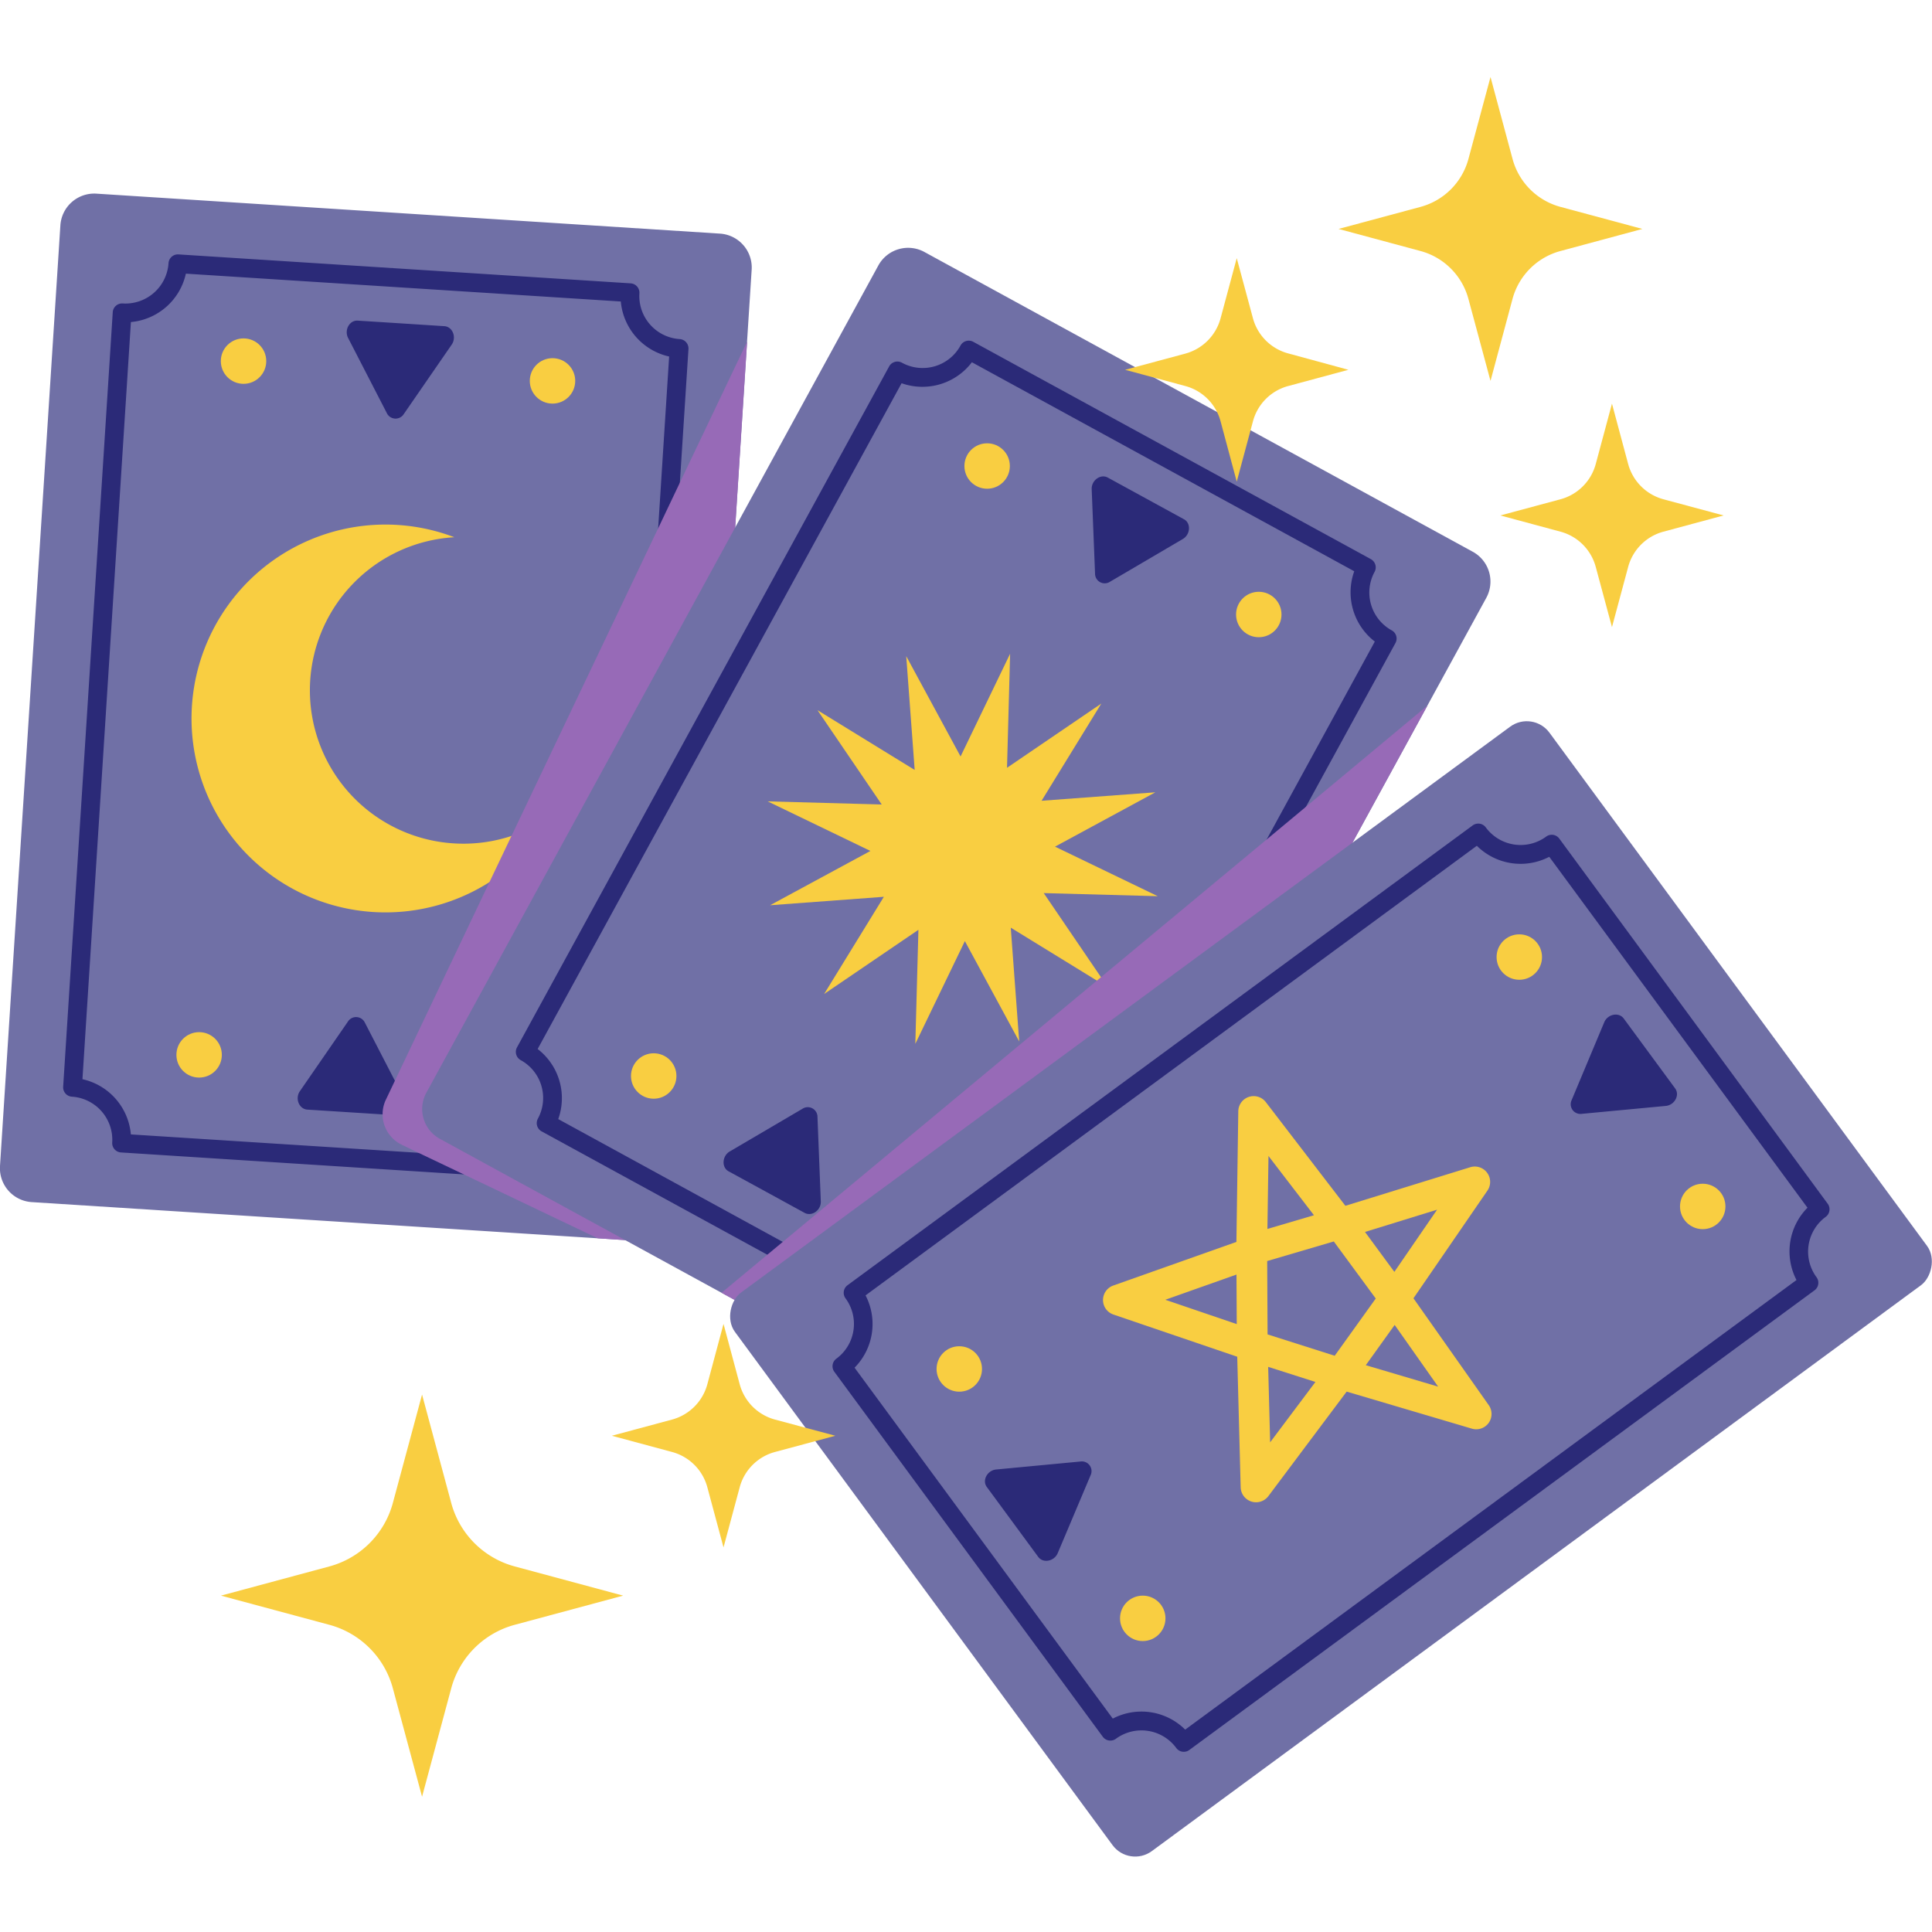 <svg viewBox="0 0 512 512" xmlns="http://www.w3.org/2000/svg"><g isolation="isolate"><g id="Layer_1" data-name="Layer 1"><path d="m199.2 71.47-1.22 19-14.74 230.27a9 9 0 0 1 -9.56 8.42l-15.28-1-150-9.59a9 9 0 0 1 -8.4-9.57l16-249.27a9 9 0 0 1 9.57-8.41l165.22 10.59a9 9 0 0 1 8.41 9.56z" fill="#7070a6"/><path d="m180.12 89.86a11.43 11.43 0 0 1 -10.67-12.14 2.49 2.49 0 0 0 -2.32-2.63l-119.84-7.67a2.49 2.49 0 0 0 -2.63 2.32 11.45 11.45 0 0 1 -12.14 10.68 2.48 2.48 0 0 0 -2.64 2.32l-13.14 205.26a2.48 2.48 0 0 0 2.32 2.63 11.46 11.46 0 0 1 10.68 12.14 2.48 2.48 0 0 0 2.32 2.64l90.71 5.81 29.12 1.87a2.49 2.49 0 0 0 2.64-2.33 11.45 11.45 0 0 1 12.14-10.67 2.49 2.49 0 0 0 2.63-2.32l10.87-169.85 2.28-35.41a2.49 2.49 0 0 0 -2.33-2.65zm-15.63 205.29a16.45 16.45 0 0 0 -14.57 12.85l-39.24-2.51-76-4.86a16.44 16.44 0 0 0 -12.83-14.63l12.84-200.65a16.44 16.44 0 0 0 14.57-12.83l115.26 7.38a16.44 16.44 0 0 0 12.81 14.58l-2.91 45.52z" fill="#2b2a78"/><path d="m92.18 270.76-12.71 18.42c-1.34 1.94-.22 4.74 2 4.88l11.47.73 11.48.73c2.17.14 3.64-2.49 2.56-4.59l-10.29-19.93a2.57 2.57 0 0 0 -4.51-.24z" fill="#2b2a78"/><circle cx="134.65" cy="284.79" fill="#f9ce41" r="6.02"/><circle cx="52.77" cy="279.55" fill="#f9ce41" r="6.02"/><path d="m102.5 109.45-10.25-19.89c-1.08-2.1.38-4.73 2.55-4.59l11.48.73 11.48.74c2.17.14 3.29 2.93 1.95 4.88l-12.71 18.42a2.57 2.57 0 0 1 -4.5-.29z" fill="#2b2a78"/><circle cx="146.42" cy="100.94" fill="#f9ce41" r="6.02"/><circle cx="64.54" cy="95.7" fill="#f9ce41" r="6.02"/><path d="m120.19 223.5a40.64 40.64 0 0 1 .22-81.13 51.39 51.39 0 1 0 26.5 73.28 40.51 40.51 0 0 1 -26.72 7.85z" fill="#f9ce41"/><g mix-blend-mode="multiply"><path d="m198 90.52-14.76 230.22a9 9 0 0 1 -9.56 8.42l-15.28-1-35.63-17-12.09-5.76-4.15-2a9 9 0 0 1 -5.14-8.15 8.89 8.89 0 0 1 .89-3.86l2.38-5 25.11-52.75 5.82-12.2 38.83-81.44 5.75-12.09z" fill="#976ab7"/></g><path d="m393.88 158.44-119.81 219.19a9 9 0 0 1 -12.22 3.58l-145.32-79.43a9 9 0 0 1 -3.53-12.22l119.76-219.19a9 9 0 0 1 12.24-3.58l145.3 79.43a9 9 0 0 1 3.58 12.22z" fill="#7070a6"/><path d="m368.82 167.05a11.44 11.44 0 0 1 -4.54-15.5 2.5 2.5 0 0 0 -1-3.38l-105.36-57.59a2.49 2.49 0 0 0 -3.38 1 11.43 11.43 0 0 1 -15.54 4.53 2.49 2.49 0 0 0 -3.37 1l-98.63 180.47a2.5 2.5 0 0 0 1 3.37 11.44 11.44 0 0 1 4.54 15.51 2.49 2.49 0 0 0 1 3.37l105.37 57.59a2.48 2.48 0 0 0 3.37-1 11.45 11.45 0 0 1 15.51-4.55 2.5 2.5 0 0 0 3.37-1l98.64-180.44a2.48 2.48 0 0 0 -.98-3.38zm-100.92 179.45a16.44 16.44 0 0 0 -18.62 5.5l-101.34-55.43a16.41 16.41 0 0 0 -5.46-18.57l96.45-176.44a16.47 16.47 0 0 0 18.63-5.56l101.33 55.39a16.46 16.46 0 0 0 5.45 18.63z" fill="#2b2a78"/><path d="m212.67 293.83-19.3 11.33c-2 1.19-2.2 4.2-.29 5.25l10.09 5.51 10.09 5.52c1.91 1 4.36-.72 4.26-3.08l-.88-22.36a2.57 2.57 0 0 0 -3.97-2.17z" fill="#2b2a78"/><circle cx="245.23" cy="324.5" fill="#f9ce41" r="6.02"/><circle cx="173.24" cy="285.15" fill="#f9ce41" r="6.02"/><path d="m290.2 152-.89-22.36c-.09-2.35 2.35-4.12 4.26-3.08l10.09 5.52 10.09 5.52c1.91 1 1.75 4.05-.29 5.24l-19.3 11.33a2.56 2.56 0 0 1 -3.96-2.17z" fill="#2b2a78"/><circle cx="333.59" cy="162.85" fill="#f9ce41" r="6.02"/><circle cx="261.6" cy="123.5" fill="#f9ce41" r="6.02"/><path d="m266.87 203.47 24.99-17.02-15.83 25.76 30.15-2.24-26.59 14.4 27.23 13.13-30.22-.82 17.01 24.99-25.75-15.83 2.24 30.15-14.4-26.59-13.13 27.23.82-30.22-24.99 17.01 15.83-25.76-30.15 2.24 26.59-14.39-27.23-13.14 30.22.83-17.01-24.99 25.75 15.83-2.24-30.15 14.4 26.58 13.13-27.22z" fill="#f9ce41"/><g mix-blend-mode="multiply"><path d="m378.27 187-104.2 190.63a9 9 0 0 1 -12.22 3.58l-70.63-38.61 12.12-10.08 4.12-3.42 83.23-69.23 1.09-.91 44-36.57 10.38-8.64z" fill="#976ab7"/></g><rect fill="#7070a6" height="267.8" rx="7.45" transform="matrix(.593 .806 -.806 .593 418.61 -145.1)" width="183.63" x="260.92" y="207.36"/><path d="m292.26 460.27-71.15-96.73a2.48 2.48 0 0 1 .53-3.47 11.43 11.43 0 0 0 2.43-16 2.49 2.49 0 0 1 .53-3.47l165.68-121.86a2.49 2.49 0 0 1 3.47.53 11.45 11.45 0 0 0 16 2.44 2.48 2.48 0 0 1 3.48.53l71.13 96.76a2.49 2.49 0 0 1 -.53 3.48 11.43 11.43 0 0 0 -2.43 16 2.49 2.49 0 0 1 -.53 3.47l-165.68 121.81a2.47 2.47 0 0 1 -3.47-.53 11.45 11.45 0 0 0 -16-2.43 2.49 2.49 0 0 1 -3.46-.53zm-65.79-97.82 68.43 93a16.42 16.42 0 0 1 19.19 2.92l162-119.15a16.45 16.45 0 0 1 2.91-19.16l-68.43-93a16.42 16.42 0 0 1 -19.19-2.92l-162 119.15a16.44 16.44 0 0 1 -2.91 19.16z" fill="#2b2a78"/><path d="m286.29 387.32-22.29 2.11c-2.35.22-3.78 2.88-2.49 4.63l6.82 9.27 6.81 9.26c1.29 1.76 4.25 1.19 5.17-1l8.69-20.59a2.57 2.57 0 0 0 -2.71-3.68z" fill="#2b2a78"/><circle cx="302.84" cy="428.88" fill="#f9ce41" r="6.02"/><circle cx="254.22" cy="362.79" fill="#f9ce41" r="6.02"/><path d="m416.5 291.54 8.64-20.63c.91-2.18 3.87-2.75 5.16-1l6.82 9.27 6.81 9.26c1.29 1.76-.13 4.41-2.48 4.64l-22.27 2.1a2.57 2.57 0 0 1 -2.68-3.64z" fill="#2b2a78"/><g fill="#f9ce41"><circle cx="451.24" cy="319.72" r="6.02"/><circle cx="402.63" cy="253.63" r="6.02"/><path d="m394.52 377.08a4.07 4.07 0 0 0 0-4.72l-19.94-28.3 19.6-28.53a4.07 4.07 0 0 0 -4.56-6.2l-33.08 10.22-21.07-27.46a4.07 4.07 0 0 0 -7.31 2.42l-.5 34.61-32.63 11.56a4.07 4.07 0 0 0 -1.92 6.26 4.13 4.13 0 0 0 2 1.44l32.77 11.17.91 34.61a4.08 4.08 0 0 0 7.34 2.33l20.75-27.7 33.19 9.82a4.07 4.07 0 0 0 4.45-1.53zm-58.6-23.45-.1-19.44 17.65-5.19 11.12 15.12-10.88 15.17zm44.92-33.05-11.32 16.48-7.78-10.58zm-32.63 1.47-12.33 3.63.28-19.33zm-20.53 15.72.07 13.13-18.93-6.45zm8.4 24.46 12.52 4-12 16zm25.87-.44 7.65-10.67 11.52 16.35z"/><path d="m136.41 415.12 28.73 7.74-28.73 7.73a23.85 23.85 0 0 0 -16.83 16.83l-7.73 28.73-7.74-28.73a23.85 23.85 0 0 0 -16.83-16.83l-28.72-7.73 28.72-7.74a23.85 23.85 0 0 0 16.83-16.82l7.74-28.73 7.73 28.73a23.85 23.85 0 0 0 16.83 16.82z"/><path d="m205.38 376.2 16 4.29-16 4.3a13.23 13.23 0 0 0 -9.35 9.34l-4.29 15.95-4.29-15.95a13.23 13.23 0 0 0 -9.35-9.34l-15.95-4.3 15.95-4.29a13.26 13.26 0 0 0 9.35-9.35l4.29-16 4.29 16a13.26 13.26 0 0 0 9.35 9.35z"/><path d="m440.82 132.31 15.95 4.29-15.95 4.3a13.23 13.23 0 0 0 -9.34 9.34l-4.29 15.95-4.3-15.95a13.22 13.22 0 0 0 -9.34-9.34l-15.95-4.3 15.95-4.29a13.25 13.25 0 0 0 9.34-9.34l4.3-16 4.29 16a13.27 13.27 0 0 0 9.34 9.34z"/><path d="m341.39 93.66 15.95 4.34-15.95 4.3a13.2 13.2 0 0 0 -9.34 9.34l-4.3 16-4.29-16a13.23 13.23 0 0 0 -9.34-9.34l-15.95-4.3 15.95-4.29a13.27 13.27 0 0 0 9.34-9.34l4.29-15.95 4.3 15.95a13.23 13.23 0 0 0 9.34 9.29z"/><path d="m413.55 54.83 21.7 5.84-21.7 5.85a18 18 0 0 0 -12.72 12.71l-5.83 21.71-5.85-21.71a18 18 0 0 0 -12.71-12.71l-21.71-5.85 21.71-5.84a18 18 0 0 0 12.71-12.71l5.85-21.71 5.84 21.71a18 18 0 0 0 12.71 12.71z"/></g></g></g></svg>